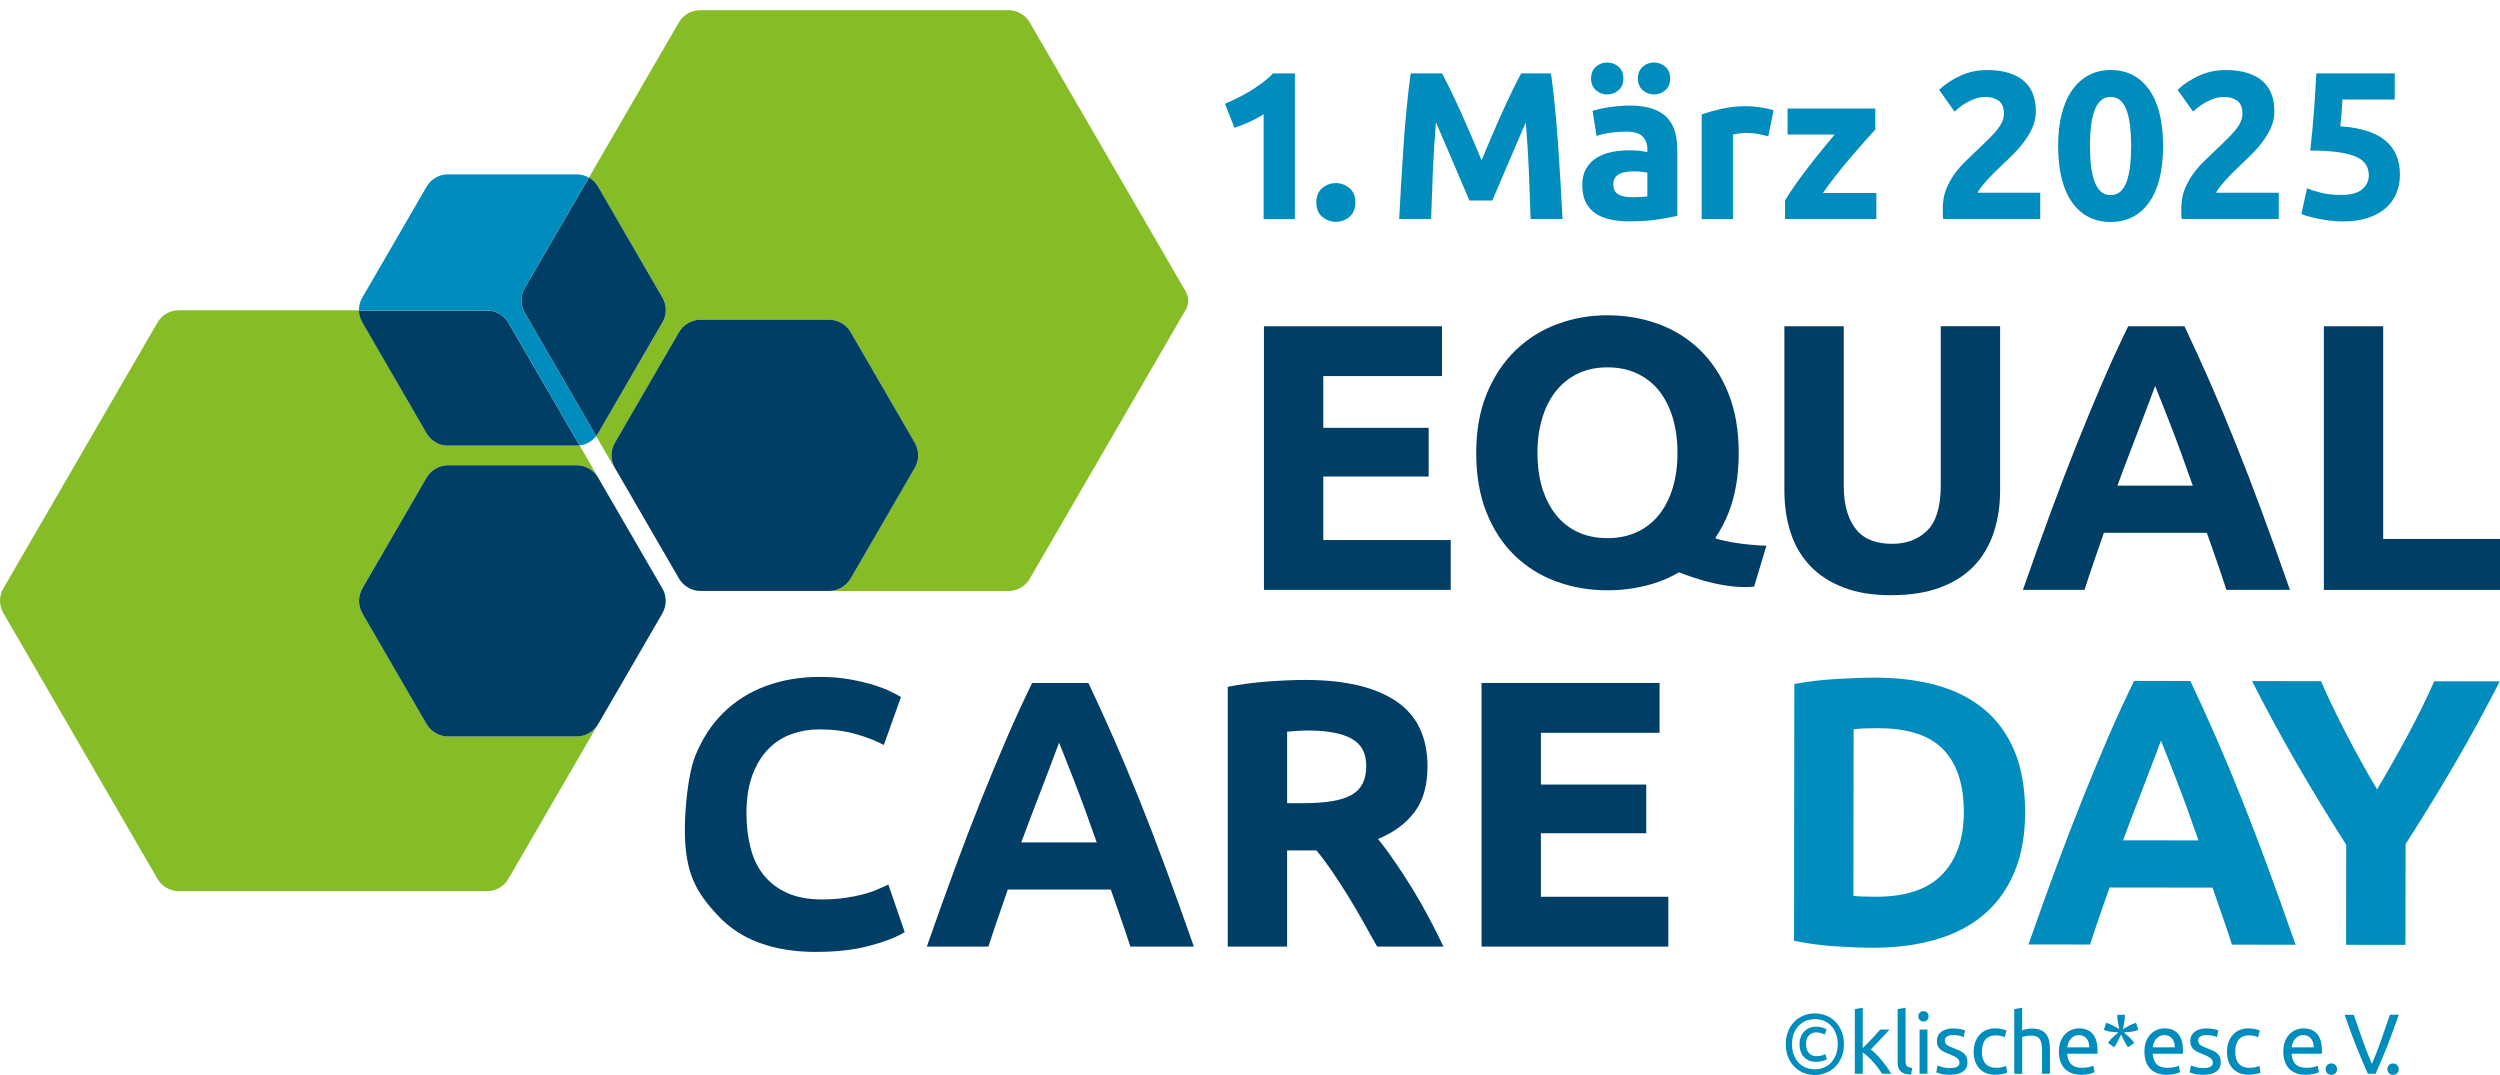 <?xml version="1.0" encoding="UTF-8"?><svg id="a" xmlns="http://www.w3.org/2000/svg" viewBox="0 0 1000 430"><defs><style>.b{fill:#86bc25;}.b,.c,.d{stroke-width:0px;}.c{fill:#003e65;}.d{fill:#008cbd;}</style></defs><path class="d" d="M737.57,417.68c0,1.93-.32,3.66-.95,5.19-.64,1.53-1.49,2.82-2.55,3.88-1.07,1.06-2.3,1.86-3.71,2.42-1.41.56-2.88.83-4.42.83s-3.02-.28-4.42-.83c-1.41-.55-2.64-1.36-3.71-2.42-1.07-1.05-1.92-2.35-2.55-3.88-.64-1.53-.95-3.26-.95-5.19s.32-3.66.95-5.19c.64-1.53,1.49-2.82,2.55-3.88,1.07-1.06,2.3-1.86,3.71-2.42,1.41-.56,2.88-.83,4.42-.83s3.02.28,4.42.83c1.41.56,2.64,1.36,3.71,2.42,1.07,1.06,1.92,2.35,2.55,3.88.64,1.53.95,3.26.95,5.19ZM735.09,417.68c0-1.5-.23-2.86-.68-4.1-.45-1.24-1.08-2.3-1.89-3.18-.8-.88-1.77-1.56-2.89-2.04-1.12-.48-2.35-.71-3.69-.71s-2.57.24-3.69.71c-1.12.48-2.09,1.16-2.89,2.04-.8.89-1.43,1.95-1.89,3.18-.45,1.24-.68,2.6-.68,4.1s.23,2.86.68,4.1c.45,1.24,1.08,2.3,1.89,3.18.8.89,1.77,1.57,2.89,2.04s2.35.71,3.69.71,2.57-.24,3.69-.71c1.12-.48,2.09-1.16,2.89-2.04.8-.88,1.43-1.94,1.89-3.18.45-1.24.68-2.6.68-4.1ZM726.35,424.73c-.98,0-1.86-.16-2.65-.48-.79-.32-1.48-.77-2.06-1.36-.58-.59-1.03-1.32-1.34-2.2-.32-.87-.48-1.88-.48-3.01s.18-2.1.53-2.96c.35-.86.82-1.59,1.41-2.19.59-.6,1.28-1.06,2.08-1.38.79-.32,1.63-.48,2.52-.48.59,0,1.13.05,1.62.14s.91.2,1.28.32c.36.13.66.25.9.37s.4.22.49.29l-.78,2.04c-.27-.16-.71-.35-1.31-.56-.6-.22-1.3-.32-2.09-.32-1.16,0-2.12.4-2.89,1.21-.77.81-1.16,1.98-1.16,3.52,0,1.41.35,2.56,1.06,3.45.7.9,1.74,1.34,3.1,1.34.89,0,1.62-.1,2.2-.29.58-.19,1.03-.37,1.34-.53l.65,2.04c-.11.07-.3.17-.56.29s-.58.24-.97.34c-.38.1-.82.19-1.31.27-.49.08-1,.12-1.55.12Z"/><path class="d" d="M748.33,419.76c.68.52,1.4,1.17,2.16,1.94.76.77,1.51,1.61,2.25,2.5.74.9,1.43,1.8,2.09,2.72.66.92,1.21,1.78,1.67,2.57h-3.71c-.48-.79-1.03-1.6-1.65-2.43-.62-.83-1.28-1.62-1.96-2.38-.68-.76-1.37-1.46-2.08-2.09-.7-.63-1.37-1.17-2.01-1.6v8.51h-3.16v-25.86l3.16-.54v16.13c.54-.54,1.14-1.15,1.8-1.8.66-.66,1.3-1.33,1.94-2.01.64-.68,1.24-1.33,1.8-1.96.57-.62,1.06-1.17,1.46-1.65h3.71c-.52.57-1.09,1.19-1.7,1.87-.61.68-1.25,1.37-1.91,2.06-.66.69-1.32,1.38-1.99,2.08-.67.69-1.3,1.34-1.89,1.96Z"/><path class="d" d="M764.42,429.83c-1.95-.05-3.33-.47-4.15-1.26-.82-.79-1.22-2.03-1.22-3.71v-21.23l3.17-.54v21.27c0,.52.05.95.14,1.29.09.34.24.61.44.82.2.2.48.36.82.46.34.1.76.19,1.26.25l-.44,2.65Z"/><path class="d" d="M769.39,408.6c-.57,0-1.05-.19-1.45-.56-.4-.37-.6-.88-.6-1.51s.2-1.14.6-1.51c.4-.37.88-.56,1.45-.56s1.05.19,1.45.56c.4.37.6.88.6,1.51s-.2,1.14-.6,1.51c-.4.37-.88.56-1.45.56ZM770.99,429.49h-3.16v-17.69h3.16v17.69Z"/><path class="d" d="M779.97,427.21c1.29,0,2.25-.17,2.88-.51.62-.34.94-.88.94-1.63s-.31-1.38-.92-1.84c-.61-.45-1.62-.96-3.03-1.53-.68-.27-1.33-.55-1.96-.83-.62-.28-1.16-.62-1.62-1-.45-.39-.82-.85-1.09-1.39-.27-.54-.41-1.21-.41-2.01,0-1.56.58-2.81,1.74-3.73,1.16-.92,2.73-1.38,4.73-1.38.5,0,1,.03,1.5.08.5.06.96.12,1.39.2.43.08.81.17,1.14.26.33.09.58.17.77.24l-.58,2.72c-.34-.18-.87-.37-1.6-.56-.73-.19-1.6-.29-2.62-.29-.88,0-1.66.18-2.31.53-.66.35-.99.9-.99,1.65,0,.39.07.73.22,1.02.15.29.37.56.68.8.31.24.69.46,1.14.66s1,.42,1.63.65c.84.32,1.59.63,2.25.94.66.31,1.22.66,1.68,1.07.46.41.82.9,1.07,1.48.25.58.37,1.29.37,2.13,0,1.63-.61,2.87-1.82,3.71-1.21.84-2.94,1.26-5.19,1.26-1.56,0-2.79-.13-3.67-.39-.88-.26-1.49-.46-1.8-.6l.58-2.72c.36.14.94.34,1.74.61.79.27,1.85.41,3.16.41Z"/><path class="d" d="M798.14,429.9c-1.43,0-2.68-.23-3.76-.68-1.08-.45-1.99-1.09-2.72-1.91-.74-.82-1.29-1.79-1.65-2.91-.36-1.12-.54-2.36-.54-3.73s.2-2.61.6-3.74c.4-1.13.96-2.11,1.68-2.94.73-.83,1.62-1.47,2.67-1.94,1.06-.46,2.23-.7,3.52-.7.79,0,1.59.07,2.38.2.79.14,1.55.35,2.28.65l-.71,2.69c-.48-.23-1.03-.41-1.65-.54-.62-.14-1.29-.2-1.99-.2-1.77,0-3.13.56-4.07,1.67-.94,1.11-1.41,2.73-1.41,4.87,0,.95.11,1.83.32,2.62.22.79.56,1.47,1.02,2.04.46.57,1.06,1,1.79,1.31.73.31,1.61.46,2.65.46.84,0,1.6-.08,2.28-.24s1.21-.33,1.6-.51l.44,2.65c-.18.11-.44.22-.78.32-.34.1-.73.19-1.16.27-.43.08-.89.15-1.38.2-.49.06-.96.08-1.41.08Z"/><path class="d" d="M805.7,429.49v-25.86l3.16-.54v9.05c.59-.23,1.22-.4,1.89-.53.67-.12,1.33-.19,1.99-.19,1.41,0,2.57.2,3.5.6.93.4,1.67.95,2.23,1.67.56.71.95,1.57,1.17,2.57.23,1,.34,2.1.34,3.3v9.94h-3.16v-9.25c0-1.09-.07-2.02-.22-2.79-.15-.77-.39-1.39-.73-1.87-.34-.48-.79-.82-1.36-1.04-.57-.22-1.27-.32-2.11-.32-.34,0-.69.02-1.06.07-.36.05-.71.1-1.04.15s-.62.12-.88.19c-.26.07-.45.13-.56.17v14.7h-3.16Z"/><path class="d" d="M823.56,420.68c0-1.56.23-2.93.68-4.1.45-1.17,1.06-2.14,1.8-2.91.75-.77,1.61-1.35,2.59-1.74.98-.39,1.97-.58,2.99-.58,2.38,0,4.21.74,5.48,2.23,1.27,1.49,1.91,3.75,1.91,6.79v.53c0,.22-.01.41-.03.6h-12.11c.14,1.84.67,3.23,1.6,4.19.93.95,2.38,1.43,4.36,1.43,1.11,0,2.05-.1,2.81-.29.76-.19,1.33-.38,1.72-.56l.44,2.65c-.39.2-1.06.42-2.03.65-.96.23-2.06.34-3.28.34-1.54,0-2.88-.23-4-.7-1.12-.47-2.05-1.11-2.77-1.92-.73-.82-1.26-1.79-1.62-2.91-.35-1.12-.53-2.35-.53-3.69ZM835.71,418.94c.02-1.43-.34-2.6-1.07-3.52-.74-.92-1.75-1.38-3.05-1.38-.73,0-1.37.14-1.92.43-.56.28-1.03.65-1.41,1.11-.39.45-.69.98-.9,1.56-.22.59-.36,1.19-.43,1.8h8.78Z"/><path class="d" d="M849.96,406.18c0,.95-.08,1.87-.25,2.74-.17.87-.35,1.78-.53,2.7.82-.45,1.62-.9,2.42-1.33.79-.43,1.66-.8,2.59-1.12l.2-.07.95,2.86-.27.1c-.91.34-1.82.56-2.72.66-.91.1-1.84.19-2.79.26.75.64,1.45,1.25,2.11,1.85.66.6,1.27,1.3,1.84,2.09l.17.24-2.48,1.74-.14-.2c-.54-.82-1.02-1.63-1.41-2.43-.4-.8-.8-1.64-1.21-2.5-.41.86-.81,1.7-1.21,2.5-.4.8-.87,1.62-1.41,2.43l-.14.2-2.48-1.74.17-.24c.57-.79,1.18-1.49,1.84-2.09.66-.6,1.36-1.22,2.11-1.85-.95-.07-1.88-.15-2.79-.26-.91-.1-1.81-.32-2.72-.66l-.27-.1.95-2.86.2.07c.93.32,1.79.69,2.59,1.12.79.43,1.6.87,2.42,1.33-.18-.93-.36-1.83-.53-2.7-.17-.87-.25-1.79-.25-2.74v-.27h3.06v.27Z"/><path class="d" d="M857.76,420.68c0-1.56.23-2.93.68-4.1.45-1.17,1.06-2.14,1.8-2.91.75-.77,1.61-1.35,2.59-1.74.98-.39,1.97-.58,2.99-.58,2.38,0,4.21.74,5.48,2.23,1.27,1.49,1.91,3.75,1.91,6.79v.53c0,.22-.01.41-.03.6h-12.11c.14,1.84.67,3.23,1.6,4.19.93.95,2.38,1.43,4.36,1.43,1.11,0,2.05-.1,2.81-.29.76-.19,1.33-.38,1.72-.56l.44,2.65c-.39.2-1.06.42-2.03.65-.96.23-2.06.34-3.28.34-1.54,0-2.88-.23-4-.7-1.12-.47-2.05-1.11-2.77-1.92-.73-.82-1.26-1.79-1.62-2.91-.35-1.12-.53-2.35-.53-3.69ZM869.9,418.94c.02-1.43-.34-2.6-1.07-3.52-.74-.92-1.75-1.38-3.05-1.38-.73,0-1.37.14-1.92.43-.56.28-1.03.65-1.41,1.11-.39.45-.69.98-.9,1.56-.22.59-.36,1.19-.43,1.8h8.78Z"/><path class="d" d="M881.3,427.21c1.29,0,2.25-.17,2.88-.51.62-.34.94-.88.94-1.63s-.31-1.38-.92-1.84c-.61-.45-1.62-.96-3.03-1.53-.68-.27-1.33-.55-1.96-.83-.62-.28-1.16-.62-1.62-1-.45-.39-.82-.85-1.09-1.39-.27-.54-.41-1.21-.41-2.01,0-1.56.58-2.81,1.74-3.73,1.16-.92,2.73-1.38,4.73-1.38.5,0,1,.03,1.5.08.5.06.96.12,1.39.2.43.08.81.17,1.14.26.33.09.58.17.77.24l-.58,2.72c-.34-.18-.87-.37-1.6-.56-.73-.19-1.6-.29-2.62-.29-.88,0-1.66.18-2.31.53-.66.35-.99.9-.99,1.65,0,.39.07.73.22,1.02.15.29.37.56.68.8.31.24.69.46,1.14.66.45.2,1,.42,1.63.65.84.32,1.59.63,2.25.94.66.31,1.22.66,1.68,1.07.46.41.82.9,1.07,1.48.25.58.37,1.29.37,2.13,0,1.63-.61,2.87-1.82,3.71-1.21.84-2.94,1.26-5.19,1.26-1.56,0-2.79-.13-3.67-.39-.88-.26-1.49-.46-1.8-.6l.58-2.72c.36.14.94.34,1.74.61.79.27,1.85.41,3.16.41Z"/><path class="d" d="M899.47,429.9c-1.43,0-2.68-.23-3.76-.68-1.08-.45-1.99-1.09-2.72-1.91-.74-.82-1.29-1.79-1.65-2.91-.36-1.12-.54-2.36-.54-3.73s.2-2.61.6-3.74c.4-1.13.96-2.11,1.68-2.94.73-.83,1.62-1.47,2.67-1.94,1.06-.46,2.23-.7,3.52-.7.79,0,1.59.07,2.38.2.79.14,1.55.35,2.28.65l-.71,2.69c-.48-.23-1.03-.41-1.65-.54-.62-.14-1.29-.2-1.99-.2-1.77,0-3.13.56-4.07,1.67-.94,1.11-1.41,2.73-1.41,4.87,0,.95.11,1.83.32,2.62.22.79.56,1.47,1.02,2.04.46.57,1.06,1,1.79,1.31.73.31,1.61.46,2.65.46.84,0,1.6-.08,2.28-.24.68-.16,1.21-.33,1.6-.51l.44,2.65c-.18.11-.44.22-.78.32-.34.1-.73.19-1.16.27-.43.08-.89.15-1.38.2-.49.06-.96.08-1.41.08Z"/><path class="d" d="M913.32,420.68c0-1.56.23-2.93.68-4.1.45-1.17,1.06-2.14,1.8-2.91.75-.77,1.61-1.35,2.59-1.74.98-.39,1.97-.58,2.99-.58,2.38,0,4.21.74,5.48,2.23,1.27,1.49,1.91,3.75,1.91,6.79v.53c0,.22-.01.41-.03.6h-12.11c.14,1.84.67,3.23,1.6,4.19.93.95,2.38,1.43,4.36,1.43,1.11,0,2.05-.1,2.81-.29.76-.19,1.33-.38,1.72-.56l.44,2.65c-.39.2-1.06.42-2.03.65-.96.23-2.06.34-3.28.34-1.54,0-2.88-.23-4-.7-1.12-.47-2.05-1.11-2.77-1.92-.73-.82-1.26-1.79-1.62-2.91-.35-1.12-.53-2.35-.53-3.69ZM925.47,418.94c.02-1.43-.34-2.6-1.07-3.52-.74-.92-1.75-1.38-3.05-1.38-.73,0-1.37.14-1.92.43-.56.28-1.03.65-1.41,1.11-.39.45-.69.98-.9,1.56-.22.59-.36,1.19-.43,1.8h8.78Z"/><path class="d" d="M934.82,427.65c0,.61-.2,1.15-.61,1.6-.41.45-.96.68-1.67.68s-1.26-.23-1.67-.68c-.41-.45-.61-.99-.61-1.6s.2-1.15.61-1.6c.41-.45.96-.68,1.67-.68s1.26.23,1.67.68c.41.45.61.99.61,1.6Z"/><path class="d" d="M959.5,405.91c-.86,2.49-1.68,4.8-2.47,6.92-.78,2.12-1.55,4.13-2.3,6.04-.75,1.91-1.49,3.73-2.23,5.46-.74,1.74-1.49,3.45-2.26,5.16h-3.1c-.77-1.7-1.53-3.42-2.26-5.16-.74-1.73-1.49-3.56-2.24-5.46-.76-1.91-1.54-3.92-2.33-6.04-.79-2.12-1.61-4.43-2.45-6.92h3.64c1.22,3.58,2.43,7.03,3.61,10.34,1.18,3.31,2.39,6.42,3.64,9.32,1.25-2.88,2.46-5.98,3.64-9.31,1.18-3.32,2.37-6.78,3.57-10.36h3.54Z"/><path class="d" d="M959.5,427.65c0,.61-.2,1.15-.61,1.6-.41.45-.96.68-1.67.68s-1.26-.23-1.67-.68c-.41-.45-.61-.99-.61-1.6s.2-1.15.61-1.6c.41-.45.96-.68,1.67-.68s1.26.23,1.67.68c.41.45.61.99.61,1.6Z"/><path class="c" d="M505.57,235.96v-105.46h71.22v19.93h-47.48v20.7h42.15v19.48h-42.15v25.41h50.98v19.93h-74.72Z"/><path class="c" d="M756.51,238.09c-7.41,0-13.8-1.04-19.18-3.12-5.38-2.08-9.81-4.97-13.31-8.67-3.5-3.7-6.09-8.11-7.76-13.24-1.68-5.12-2.51-10.78-2.51-16.97v-65.59h23.74v63.61c0,4.26.48,7.89,1.44,10.88.96,2.99,2.28,5.43,3.96,7.3,1.67,1.88,3.7,3.22,6.09,4.03,2.38.81,5,1.22,7.84,1.22,5.78,0,10.47-1.77,14.08-5.33,3.6-3.55,5.4-9.59,5.4-18.11v-63.61h23.74v65.59c0,6.19-.86,11.87-2.59,17.04-1.73,5.17-4.37,9.61-7.91,13.31-3.55,3.7-8.07,6.57-13.54,8.6-5.48,2.03-11.97,3.04-19.48,3.04Z"/><path class="c" d="M890.57,235.96c-1.18-3.66-2.44-7.43-3.79-11.29-1.35-3.86-2.7-7.71-4.04-11.54h-41.19c-1.33,3.85-2.67,7.7-4,11.57-1.34,3.87-2.58,7.62-3.74,11.26h-24.65c3.97-11.36,7.73-21.86,11.29-31.5,3.56-9.64,7.05-18.72,10.46-27.24,3.41-8.52,6.77-16.61,10.07-24.27,3.31-7.66,6.74-15.14,10.3-22.45h22.51c3.46,7.3,6.88,14.79,10.24,22.45,3.36,7.66,6.75,15.75,10.17,24.27,3.42,8.52,6.91,17.6,10.47,27.24,3.57,9.64,7.34,20.14,11.31,31.5h-25.43ZM862.05,154.4c-.53,1.53-1.31,3.62-2.33,6.25-1.02,2.64-2.18,5.68-3.48,9.14-1.3,3.46-2.76,7.26-4.37,11.41-1.61,4.15-3.25,8.51-4.91,13.07h30.16c-1.61-4.57-3.18-8.94-4.69-13.11-1.51-4.17-2.95-7.98-4.31-11.44-1.36-3.45-2.56-6.5-3.58-9.13-1.03-2.63-1.86-4.7-2.49-6.19Z"/><path class="c" d="M1000,215.57v20.39h-70.46v-105.46h23.74v85.06h46.72Z"/><path class="c" d="M326.6,380.78c-17.15,0-30.21-4.77-39.19-14.3-8.98-9.54-13.47-17.16-13.47-34.71,0-8.72,1.37-22.43,4.11-29.28,2.74-6.85,6.49-12.63,11.26-17.35,4.77-4.72,10.45-8.29,17.04-10.73,6.59-2.43,13.75-3.65,21.46-3.65,4.46,0,8.52.33,12.18.99,3.65.66,6.85,1.42,9.59,2.28,2.74.86,5.02,1.75,6.85,2.66,1.83.91,3.15,1.62,3.96,2.13l-6.85,19.17c-3.25-1.72-7.03-3.2-11.34-4.41-4.31-1.22-9.21-1.83-14.69-1.83-3.65,0-7.23.61-10.73,1.83-3.5,1.22-6.6,3.17-9.28,5.86-2.69,2.69-4.85,6.16-6.47,10.42-1.62,4.26-2.44,9.43-2.44,15.52,0,4.87.53,9.41,1.6,13.62,1.06,4.21,2.79,7.84,5.17,10.88,2.38,3.04,5.5,5.45,9.36,7.23,3.85,1.78,8.52,2.66,14,2.66,3.45,0,6.54-.2,9.28-.61,2.74-.4,5.18-.89,7.31-1.45,2.13-.56,4.01-1.19,5.63-1.9,1.62-.71,3.09-1.37,4.41-1.98l6.54,19.02c-3.35,2.03-8.06,3.86-14.15,5.48-6.09,1.62-13.14,2.43-21.15,2.43Z"/><path class="c" d="M452.14,378.65c-1.18-3.66-2.44-7.43-3.79-11.29-1.35-3.86-2.7-7.71-4.04-11.54h-41.19c-1.33,3.85-2.67,7.7-4,11.57s-2.58,7.62-3.74,11.26h-24.65c3.97-11.36,7.73-21.86,11.29-31.5,3.56-9.64,7.05-18.72,10.46-27.24,3.41-8.52,6.77-16.61,10.07-24.27,3.31-7.66,6.74-15.14,10.3-22.45h22.51c3.46,7.3,6.88,14.79,10.24,22.45,3.36,7.66,6.75,15.75,10.17,24.27,3.42,8.52,6.91,17.6,10.47,27.24,3.57,9.64,7.34,20.14,11.31,31.5h-25.43ZM423.62,297.08c-.53,1.53-1.31,3.62-2.33,6.25-1.02,2.64-2.18,5.68-3.48,9.14-1.3,3.46-2.76,7.26-4.37,11.41-1.61,4.15-3.25,8.51-4.91,13.07h30.16c-1.61-4.57-3.18-8.94-4.69-13.11-1.51-4.17-2.95-7.98-4.31-11.44-1.36-3.45-2.56-6.5-3.58-9.13-1.03-2.63-1.86-4.7-2.49-6.19Z"/><path class="c" d="M522,271.97c15.83,0,27.95,2.82,36.37,8.45,8.42,5.63,12.63,14.38,12.63,26.25,0,7.41-1.7,13.42-5.1,18.03-3.4,4.62-8.29,8.24-14.68,10.88,2.13,2.64,4.36,5.66,6.69,9.06,2.33,3.4,4.64,6.95,6.93,10.65,2.28,3.7,4.49,7.56,6.62,11.57,2.13,4.01,4.11,7.94,5.93,11.79h-26.54c-1.93-3.45-3.9-6.95-5.88-10.5-1.99-3.55-4.02-7-6.11-10.35-2.09-3.35-4.15-6.52-6.19-9.51-2.04-2.99-4.07-5.71-6.11-8.14h-11.72v38.5h-23.74v-103.93c5.18-1.01,10.52-1.72,16.06-2.13,5.53-.4,10.47-.61,14.84-.61ZM523.37,292.21c-1.73,0-3.27.05-4.64.15-1.37.1-2.66.2-3.88.3v28.61h6.7c8.93,0,15.32-1.12,19.17-3.35,3.85-2.23,5.78-6.04,5.78-11.41s-1.95-8.85-5.86-11.03c-3.91-2.18-9.66-3.27-17.27-3.27Z"/><path class="c" d="M592.61,378.65v-105.46h71.22v19.93h-47.48v20.7h42.15v19.48h-42.15v25.41h50.98v19.93h-74.72Z"/><path class="d" d="M810.05,324.98c-.01,9.13-1.44,17.09-4.29,23.89-2.85,6.79-6.89,12.42-12.12,16.88-5.23,4.46-11.6,7.8-19.11,10.02-7.51,2.22-15.93,3.33-25.27,3.32-4.26,0-9.23-.19-14.91-.55-5.68-.36-11.26-1.1-16.74-2.22l.12-102.72c5.48-1.01,11.19-1.69,17.12-2.03,5.94-.35,11.03-.52,15.3-.52,9.03.01,17.22,1.04,24.57,3.07,7.35,2.04,13.67,5.24,18.94,9.61,5.27,4.37,9.32,9.95,12.16,16.76,2.83,6.8,4.24,14.97,4.23,24.5ZM741.37,358.38c1.12.11,2.41.18,3.88.23,1.47.06,3.22.08,5.25.08,11.87.01,20.68-2.97,26.41-8.95,5.74-5.98,8.61-14.24,8.63-24.79.01-11.06-2.72-19.43-8.19-25.12-5.47-5.69-14.14-8.54-26.01-8.55-1.62,0-3.3.02-5.02.07-1.72.05-3.35.17-4.87.37l-.08,66.65Z"/><path class="d" d="M892.79,377.88c-1.17-3.67-2.43-7.43-3.77-11.29-1.35-3.86-2.69-7.71-4.02-11.54l-41.19-.05c-1.34,3.85-2.68,7.7-4.02,11.56-1.34,3.86-2.59,7.62-3.75,11.25l-24.65-.03c3.98-11.36,7.76-21.85,11.33-31.49,3.57-9.63,7.07-18.71,10.49-27.23,3.42-8.52,6.79-16.6,10.1-24.26,3.32-7.65,6.76-15.13,10.33-22.43l22.51.03c3.45,7.31,6.86,14.79,10.22,22.46,3.35,7.67,6.73,15.76,10.14,24.28,3.41,8.53,6.89,17.61,10.44,27.25,3.56,9.64,7.31,20.15,11.28,31.51l-25.43-.03ZM864.36,296.28c-.53,1.53-1.31,3.61-2.33,6.25-1.02,2.64-2.19,5.68-3.49,9.13-1.31,3.46-2.77,7.26-4.38,11.41-1.61,4.15-3.26,8.51-4.92,13.06l30.16.03c-1.61-4.57-3.17-8.95-4.67-13.11-1.51-4.17-2.94-7.98-4.3-11.44-1.36-3.46-2.55-6.5-3.57-9.14-1.03-2.63-1.85-4.7-2.48-6.2Z"/><path class="d" d="M950.82,315.75c4.28-7.18,8.34-14.36,12.21-21.54,3.87-7.18,7.43-14.41,10.69-21.69l26.17.03c-5.79,11.36-11.79,22.36-17.99,33-6.2,10.65-12.76,21.34-19.67,32.08l-.05,40.33-23.74-.03.05-40.02c-6.89-10.76-13.45-21.52-19.67-32.29-6.23-10.76-12.23-21.82-18-33.19l27.55.03c3.23,7.29,6.72,14.53,10.46,21.72,3.74,7.19,7.74,14.37,11.98,21.56Z"/><path class="c" d="M686.05,215.31c2.1-3.11,3.92-6.52,5.41-10.31,2.69-6.85,4.03-14.78,4.03-23.81s-1.37-16.97-4.11-23.81c-2.74-6.85-6.5-12.6-11.26-17.27-4.77-4.66-10.35-8.16-16.74-10.5-6.39-2.33-13.19-3.5-20.39-3.5s-13.67,1.17-20.01,3.5c-6.34,2.34-11.92,5.84-16.74,10.5-4.82,4.67-8.65,10.42-11.49,17.27-2.84,6.85-4.26,14.79-4.26,23.81s1.37,16.97,4.11,23.81c2.74,6.85,6.49,12.58,11.26,17.2,4.77,4.62,10.35,8.09,16.74,10.42,6.39,2.33,13.19,3.5,20.39,3.5s14.33-1.17,20.77-3.5c2.79-1.01,5.37-2.27,7.82-3.71,6.81,2.69,19.45,6.86,30.07,5.73l4.91-16.36s-11.93-.25-20.51-2.97ZM663.61,205.91c-2.39,2.99-5.33,5.3-8.83,6.92-3.5,1.62-7.43,2.43-11.79,2.43s-8.42-.81-11.87-2.43c-3.45-1.62-6.37-3.93-8.75-6.92-2.38-2.99-4.21-6.57-5.48-10.73-1.27-4.16-1.9-8.83-1.9-14s.63-9.71,1.9-13.92c1.27-4.21,3.09-7.81,5.48-10.81,2.38-2.99,5.3-5.32,8.75-7,3.45-1.67,7.4-2.51,11.87-2.51s8.29.81,11.79,2.43c3.5,1.62,6.44,3.93,8.83,6.92,2.38,2.99,4.21,6.6,5.48,10.8,1.27,4.21,1.9,8.9,1.9,14.08s-.64,9.84-1.9,14c-1.27,4.16-3.1,7.74-5.48,10.73Z"/><path class="b" d="M230.72,294.6h-51.57c-3.51,0-6.75-1.86-8.5-4.89l-25.78-44.47c-1.75-3.02-1.75-6.75,0-9.78l25.78-44.47c1.75-3.02,5-4.89,8.5-4.89h51.57c3.23,0,6.22,1.59,8.04,4.21.03-.02.06-.03.09-.05l-7.01-12.1c-.37.04-.74.07-1.12.07h-51.57c-3.51,0-6.75-1.86-8.5-4.89l-25.78-44.47c-.85-1.47-1.28-3.11-1.31-4.75h-72.07c-3.51,0-6.75,1.86-8.5,4.89L1.32,235.4c-1.75,3.02-1.75,6.75,0,9.78l61.68,106.37c1.75,3.02,5,4.89,8.5,4.89h123.35c3.51,0,6.75-1.86,8.5-4.89l35.72-61.6c-1.78,2.88-4.93,4.65-8.35,4.65Z"/><path class="b" d="M474.32,116.64l-62.43-107.67c-1.75-3.02-5-4.89-8.5-4.89h-123.35c-3.51,0-6.75,1.86-8.5,4.89l-35.98,62.06c1.5.85,2.78,2.08,3.68,3.62l25.78,44.47c1.75,3.02,1.75,6.75,0,9.78l-25.78,44.47c-.23.39-.48.76-.76,1.11l7.03,12.13.11-.07c-1.48-2.93-1.42-6.42.24-9.28l25.78-44.47c1.75-3.02,5-4.89,8.5-4.89h51.57c3.51,0,6.75,1.86,8.5,4.89l25.78,44.47c1.75,3.02,1.75,6.75,0,9.78l-25.78,44.47c-1.75,3.02-4.98,4.88-8.47,4.89h71.65c3.51,0,6.75-1.86,8.5-4.89l62.43-107.67c1.29-2.22,1.29-4.96,0-7.18Z"/><path class="c" d="M230.63,186.11h-51.38c-3.57,0-6.86,1.9-8.65,4.98l-25.65,44.25c-1.8,3.1-1.8,6.93,0,10.03l25.65,44.25c1.79,3.08,5.08,4.98,8.65,4.98h51.38c3.57,0,6.86-1.9,8.65-4.98l25.65-44.25c1.8-3.1,1.8-6.93,0-10.03l-25.65-44.25c-1.79-3.08-5.08-4.98-8.65-4.98Z"/><path class="c" d="M331.62,127.89h-51.38c-3.57,0-6.86,1.9-8.65,4.98l-25.65,44.25c-1.8,3.1-1.8,6.93,0,10.03l25.65,44.25c1.79,3.08,5.08,4.98,8.65,4.98h51.38c3.57,0,6.86-1.9,8.65-4.98l25.65-44.25c1.8-3.1,1.8-6.93,0-10.03l-25.65-44.25c-1.79-3.08-5.08-4.98-8.65-4.98Z"/><path class="c" d="M195.13,124.21h-51.56c.03,1.62.46,3.23,1.3,4.68l25.78,44.47c1.75,3.02,5,4.89,8.5,4.89h51.57c.37,0,.74-.03,1.1-.08l-28.46-49.08c-1.71-2.95-4.83-4.78-8.23-4.87Z"/><path class="c" d="M265.01,119.11l-25.78-44.47c-.9-1.55-2.16-2.78-3.68-3.62l-25.71,44.27c-1.75,3.02-1.75,6.75,0,9.78l28.63,49.37c.27-.34.54-.7.76-1.08l25.78-44.47c1.75-3.02,1.75-6.75,0-9.78Z"/><path class="d" d="M209.84,125.06c-1.75-3.02-1.75-6.75,0-9.78l25.68-44.28c-1.44-.8-3.08-1.25-4.79-1.25h-51.57c-3.51,0-6.75,1.86-8.5,4.89l-25.78,44.47c-.91,1.57-1.34,3.33-1.3,5.08h51.3c3.51,0,6.75,1.86,8.5,4.89l28.46,49.09c2.63-.3,5.02-1.64,6.64-3.72l-28.64-49.39Z"/><path class="d" d="M490,41.47c1.62-.67,3.32-1.44,5.08-2.31,1.76-.87,3.49-1.82,5.16-2.86,1.68-1.04,3.29-2.13,4.83-3.28,1.54-1.15,2.92-2.37,4.16-3.66h8.73v58.26h-12.51v-41.95c-1.68,1.12-3.56,2.14-5.63,3.07-2.07.92-4.09,1.72-6.05,2.4l-3.78-9.67Z"/><path class="d" d="M542.15,80.98c0,2.52-.8,4.44-2.39,5.76-1.6,1.32-3.4,1.98-5.42,1.98s-3.82-.66-5.42-1.98c-1.6-1.32-2.39-3.24-2.39-5.76s.8-4.44,2.39-5.76c1.6-1.32,3.4-1.98,5.42-1.98s3.82.66,5.42,1.98c1.6,1.32,2.39,3.24,2.39,5.76Z"/><path class="d" d="M576.8,29.36c1.01,1.85,2.17,4.13,3.49,6.85,1.32,2.72,2.69,5.66,4.13,8.83,1.43,3.17,2.85,6.4,4.25,9.71,1.4,3.31,2.72,6.42,3.96,9.33,1.23-2.91,2.55-6.02,3.96-9.33,1.4-3.31,2.82-6.54,4.25-9.71,1.43-3.17,2.81-6.11,4.13-8.83,1.32-2.72,2.48-5,3.49-6.85h11.93c.56,3.87,1.08,8.2,1.55,12.99.47,4.79.9,9.78,1.26,14.96.36,5.18.7,10.38,1.01,15.59.31,5.21.57,10.12.8,14.71h-12.76c-.17-5.66-.39-11.82-.67-18.49-.28-6.67-.7-13.39-1.26-20.18-1.01,2.35-2.13,4.96-3.37,7.82-1.24,2.86-2.46,5.72-3.67,8.57-1.21,2.86-2.37,5.59-3.5,8.2-1.12,2.61-2.08,4.83-2.86,6.68h-9.15c-.79-1.85-1.74-4.08-2.86-6.68-1.12-2.61-2.29-5.34-3.5-8.2s-2.43-5.72-3.66-8.57c-1.24-2.86-2.36-5.46-3.37-7.82-.56,6.78-.98,13.51-1.26,20.18-.28,6.67-.5,12.83-.67,18.49h-12.77c.22-4.59.49-9.5.8-14.71.31-5.21.64-10.41,1.01-15.59.36-5.18.78-10.17,1.26-14.96.47-4.79.99-9.12,1.55-12.99h12.51Z"/><path class="d" d="M651.71,42.22c3.7,0,6.77.42,9.24,1.26,2.46.84,4.44,2.05,5.92,3.61,1.48,1.57,2.53,3.48,3.15,5.72.62,2.24.92,4.74.92,7.48v26.06c-1.79.39-4.28.86-7.47,1.39-3.19.53-7.05.8-11.59.8-2.86,0-5.45-.25-7.77-.76-2.32-.5-4.32-1.33-6-2.48-1.68-1.15-2.97-2.65-3.86-4.5-.9-1.85-1.34-4.12-1.34-6.81s.52-4.76,1.55-6.56c1.04-1.79,2.42-3.22,4.16-4.29,1.73-1.06,3.72-1.84,5.96-2.31,2.24-.48,4.56-.71,6.97-.71,1.62,0,3.07.07,4.33.21,1.26.14,2.28.32,3.07.55v-1.18c0-2.13-.64-3.84-1.93-5.13-1.29-1.29-3.53-1.93-6.72-1.93-2.13,0-4.23.15-6.3.46-2.07.31-3.86.74-5.37,1.3l-1.6-10.09c.73-.22,1.64-.46,2.73-.71,1.09-.25,2.28-.48,3.57-.67,1.29-.2,2.65-.36,4.07-.5,1.43-.14,2.87-.21,4.32-.21ZM642.89,37.78c-1.74,0-3.25-.57-4.54-1.72-1.29-1.15-1.93-2.7-1.93-4.67s.64-3.52,1.93-4.67c1.29-1.15,2.8-1.72,4.54-1.72s3.25.58,4.54,1.72c1.29,1.15,1.93,2.7,1.93,4.67s-.64,3.52-1.93,4.67c-1.29,1.15-2.8,1.72-4.54,1.72ZM652.72,78.88c1.23,0,2.41-.03,3.53-.08,1.12-.06,2.02-.14,2.69-.25v-9.5c-.5-.11-1.26-.22-2.27-.34-1.01-.11-1.93-.17-2.77-.17-1.18,0-2.28.07-3.32.21-1.04.14-1.95.41-2.73.8-.79.39-1.4.92-1.85,1.6-.45.67-.67,1.51-.67,2.52,0,1.96.66,3.32,1.97,4.08,1.32.76,3.12,1.13,5.42,1.13ZM661.62,37.78c-1.74,0-3.25-.57-4.54-1.72-1.29-1.15-1.93-2.7-1.93-4.67s.64-3.52,1.93-4.67c1.29-1.15,2.8-1.72,4.54-1.72s3.25.58,4.54,1.72c1.29,1.15,1.93,2.7,1.93,4.67s-.64,3.52-1.93,4.67c-1.29,1.15-2.8,1.72-4.54,1.72Z"/><path class="d" d="M707.29,54.5c-1.12-.28-2.44-.57-3.95-.88-1.51-.31-3.14-.46-4.87-.46-.78,0-1.72.07-2.81.21-1.09.14-1.92.29-2.48.46v33.79h-12.51v-41.87c2.24-.78,4.88-1.53,7.94-2.23,3.05-.7,6.45-1.05,10.2-1.05.67,0,1.48.04,2.44.13.95.08,1.9.2,2.86.34.95.14,1.9.31,2.86.5.95.2,1.76.43,2.44.71l-2.1,10.34Z"/><path class="d" d="M750.12,51.81c-1.01,1.12-2.37,2.63-4.08,4.54-1.71,1.91-3.55,4.01-5.51,6.3-1.96,2.3-3.94,4.71-5.93,7.23-1.99,2.52-3.8,4.96-5.43,7.31h21.37v10.42h-36.53v-7.4c1.18-2.02,2.59-4.19,4.24-6.51,1.65-2.33,3.39-4.67,5.21-7.02,1.82-2.35,3.62-4.64,5.42-6.85,1.79-2.21,3.44-4.22,4.96-6.01h-18.81v-10.42h35.1v8.41Z"/><path class="d" d="M814.33,44.66c0,2.13-.42,4.18-1.26,6.14-.84,1.96-1.93,3.85-3.28,5.67-1.34,1.82-2.86,3.57-4.54,5.25-1.68,1.68-3.33,3.28-4.96,4.79-.84.79-1.75,1.67-2.73,2.65-.98.98-1.92,1.98-2.81,2.98-.9,1.01-1.69,1.95-2.39,2.82-.7.87-1.13,1.58-1.3,2.14h25.03v10.51h-38.8c-.11-.62-.17-1.4-.17-2.35v-2.02c0-2.69.43-5.16,1.3-7.4.87-2.24,2-4.33,3.4-6.26,1.4-1.93,2.98-3.74,4.75-5.42,1.76-1.68,3.51-3.36,5.25-5.04,1.34-1.29,2.6-2.51,3.78-3.66,1.18-1.15,2.21-2.27,3.11-3.36.89-1.09,1.6-2.19,2.1-3.28.5-1.09.76-2.2.76-3.32,0-2.47-.7-4.2-2.1-5.21-1.4-1.01-3.14-1.51-5.21-1.51-1.51,0-2.93.24-4.24.71-1.32.48-2.52,1.04-3.61,1.68-1.09.65-2.03,1.29-2.81,1.93-.78.64-1.37,1.16-1.76,1.56l-6.21-8.74c2.46-2.3,5.33-4.19,8.61-5.67,3.28-1.48,6.79-2.23,10.54-2.23,3.41,0,6.35.39,8.82,1.18,2.46.79,4.49,1.89,6.09,3.32,1.6,1.43,2.77,3.17,3.53,5.21.76,2.05,1.13,4.36,1.13,6.94Z"/><path class="d" d="M865.23,58.36c0,9.81-1.86,17.33-5.58,22.57-3.72,5.24-8.86,7.86-15.41,7.86s-11.69-2.62-15.41-7.86c-3.72-5.24-5.58-12.76-5.58-22.57,0-4.88.49-9.19,1.47-12.95.98-3.75,2.39-6.92,4.24-9.5,1.85-2.58,4.06-4.54,6.63-5.88,2.57-1.35,5.46-2.02,8.65-2.02,6.55,0,11.69,2.62,15.41,7.86,3.72,5.24,5.58,12.74,5.58,22.49ZM852.46,58.36c0-2.91-.14-5.56-.42-7.94-.28-2.38-.73-4.44-1.34-6.18-.62-1.74-1.46-3.08-2.52-4.04-1.06-.95-2.38-1.43-3.95-1.43s-2.87.48-3.91,1.43c-1.04.95-1.88,2.3-2.52,4.04-.64,1.74-1.11,3.8-1.39,6.18-.28,2.38-.42,5.03-.42,7.94s.14,5.58.42,7.99c.28,2.41.74,4.48,1.39,6.22.64,1.74,1.48,3.08,2.52,4.04,1.04.95,2.34,1.43,3.91,1.43s2.88-.48,3.95-1.43c1.06-.95,1.9-2.3,2.52-4.04.62-1.74,1.06-3.81,1.34-6.22.28-2.41.42-5.07.42-7.99Z"/><path class="d" d="M909.74,44.66c0,2.13-.42,4.18-1.26,6.14-.84,1.96-1.93,3.85-3.28,5.67-1.34,1.82-2.86,3.57-4.54,5.25-1.68,1.68-3.33,3.28-4.96,4.79-.84.79-1.75,1.67-2.73,2.65-.98.98-1.92,1.98-2.81,2.98-.9,1.01-1.69,1.95-2.39,2.82-.7.87-1.13,1.58-1.3,2.14h25.03v10.51h-38.8c-.11-.62-.17-1.4-.17-2.35v-2.02c0-2.69.43-5.16,1.3-7.4.87-2.24,2-4.33,3.4-6.26,1.4-1.93,2.98-3.74,4.75-5.42,1.76-1.68,3.51-3.36,5.25-5.04,1.34-1.29,2.6-2.51,3.78-3.66,1.18-1.15,2.21-2.27,3.11-3.36.89-1.09,1.6-2.19,2.1-3.28.5-1.09.76-2.2.76-3.32,0-2.47-.7-4.2-2.1-5.21-1.4-1.01-3.14-1.51-5.21-1.51-1.51,0-2.93.24-4.24.71-1.32.48-2.52,1.04-3.61,1.68-1.09.65-2.03,1.29-2.81,1.93-.78.64-1.37,1.16-1.76,1.56l-6.21-8.74c2.46-2.3,5.33-4.19,8.61-5.67,3.28-1.48,6.79-2.23,10.54-2.23,3.41,0,6.35.39,8.82,1.18,2.46.79,4.49,1.89,6.09,3.32,1.6,1.43,2.77,3.17,3.53,5.21.76,2.05,1.13,4.36,1.13,6.94Z"/><path class="d" d="M947.53,70.27c0-1.62-.36-3.05-1.09-4.31-.73-1.25-1.98-2.3-3.77-3.14-1.79-.84-4.18-1.48-7.2-1.92-3.01-.45-6.81-.67-11.38-.67.61-5.19,1.12-10.46,1.51-15.81.39-5.35.7-10.37.92-15.06h31.38v10.46h-20.92c-.11,2.01-.24,3.95-.38,5.81-.14,1.87-.29,3.5-.46,4.89,8.14.56,14.15,2.47,18.03,5.73,3.88,3.26,5.81,7.79,5.81,13.59,0,2.68-.47,5.16-1.42,7.45-.95,2.29-2.37,4.27-4.27,5.94-1.9,1.67-4.28,2.98-7.15,3.93-2.87.95-6.23,1.42-10.08,1.42-1.51,0-3.08-.1-4.73-.29-1.65-.2-3.24-.45-4.77-.75-1.54-.31-2.92-.63-4.14-.96-1.23-.33-2.18-.67-2.85-1l2.26-10.29c1.39.61,3.23,1.21,5.52,1.8,2.29.59,5.02.88,8.2.88,3.85,0,6.64-.77,8.37-2.3,1.73-1.53,2.59-3.33,2.59-5.4Z"/></svg>